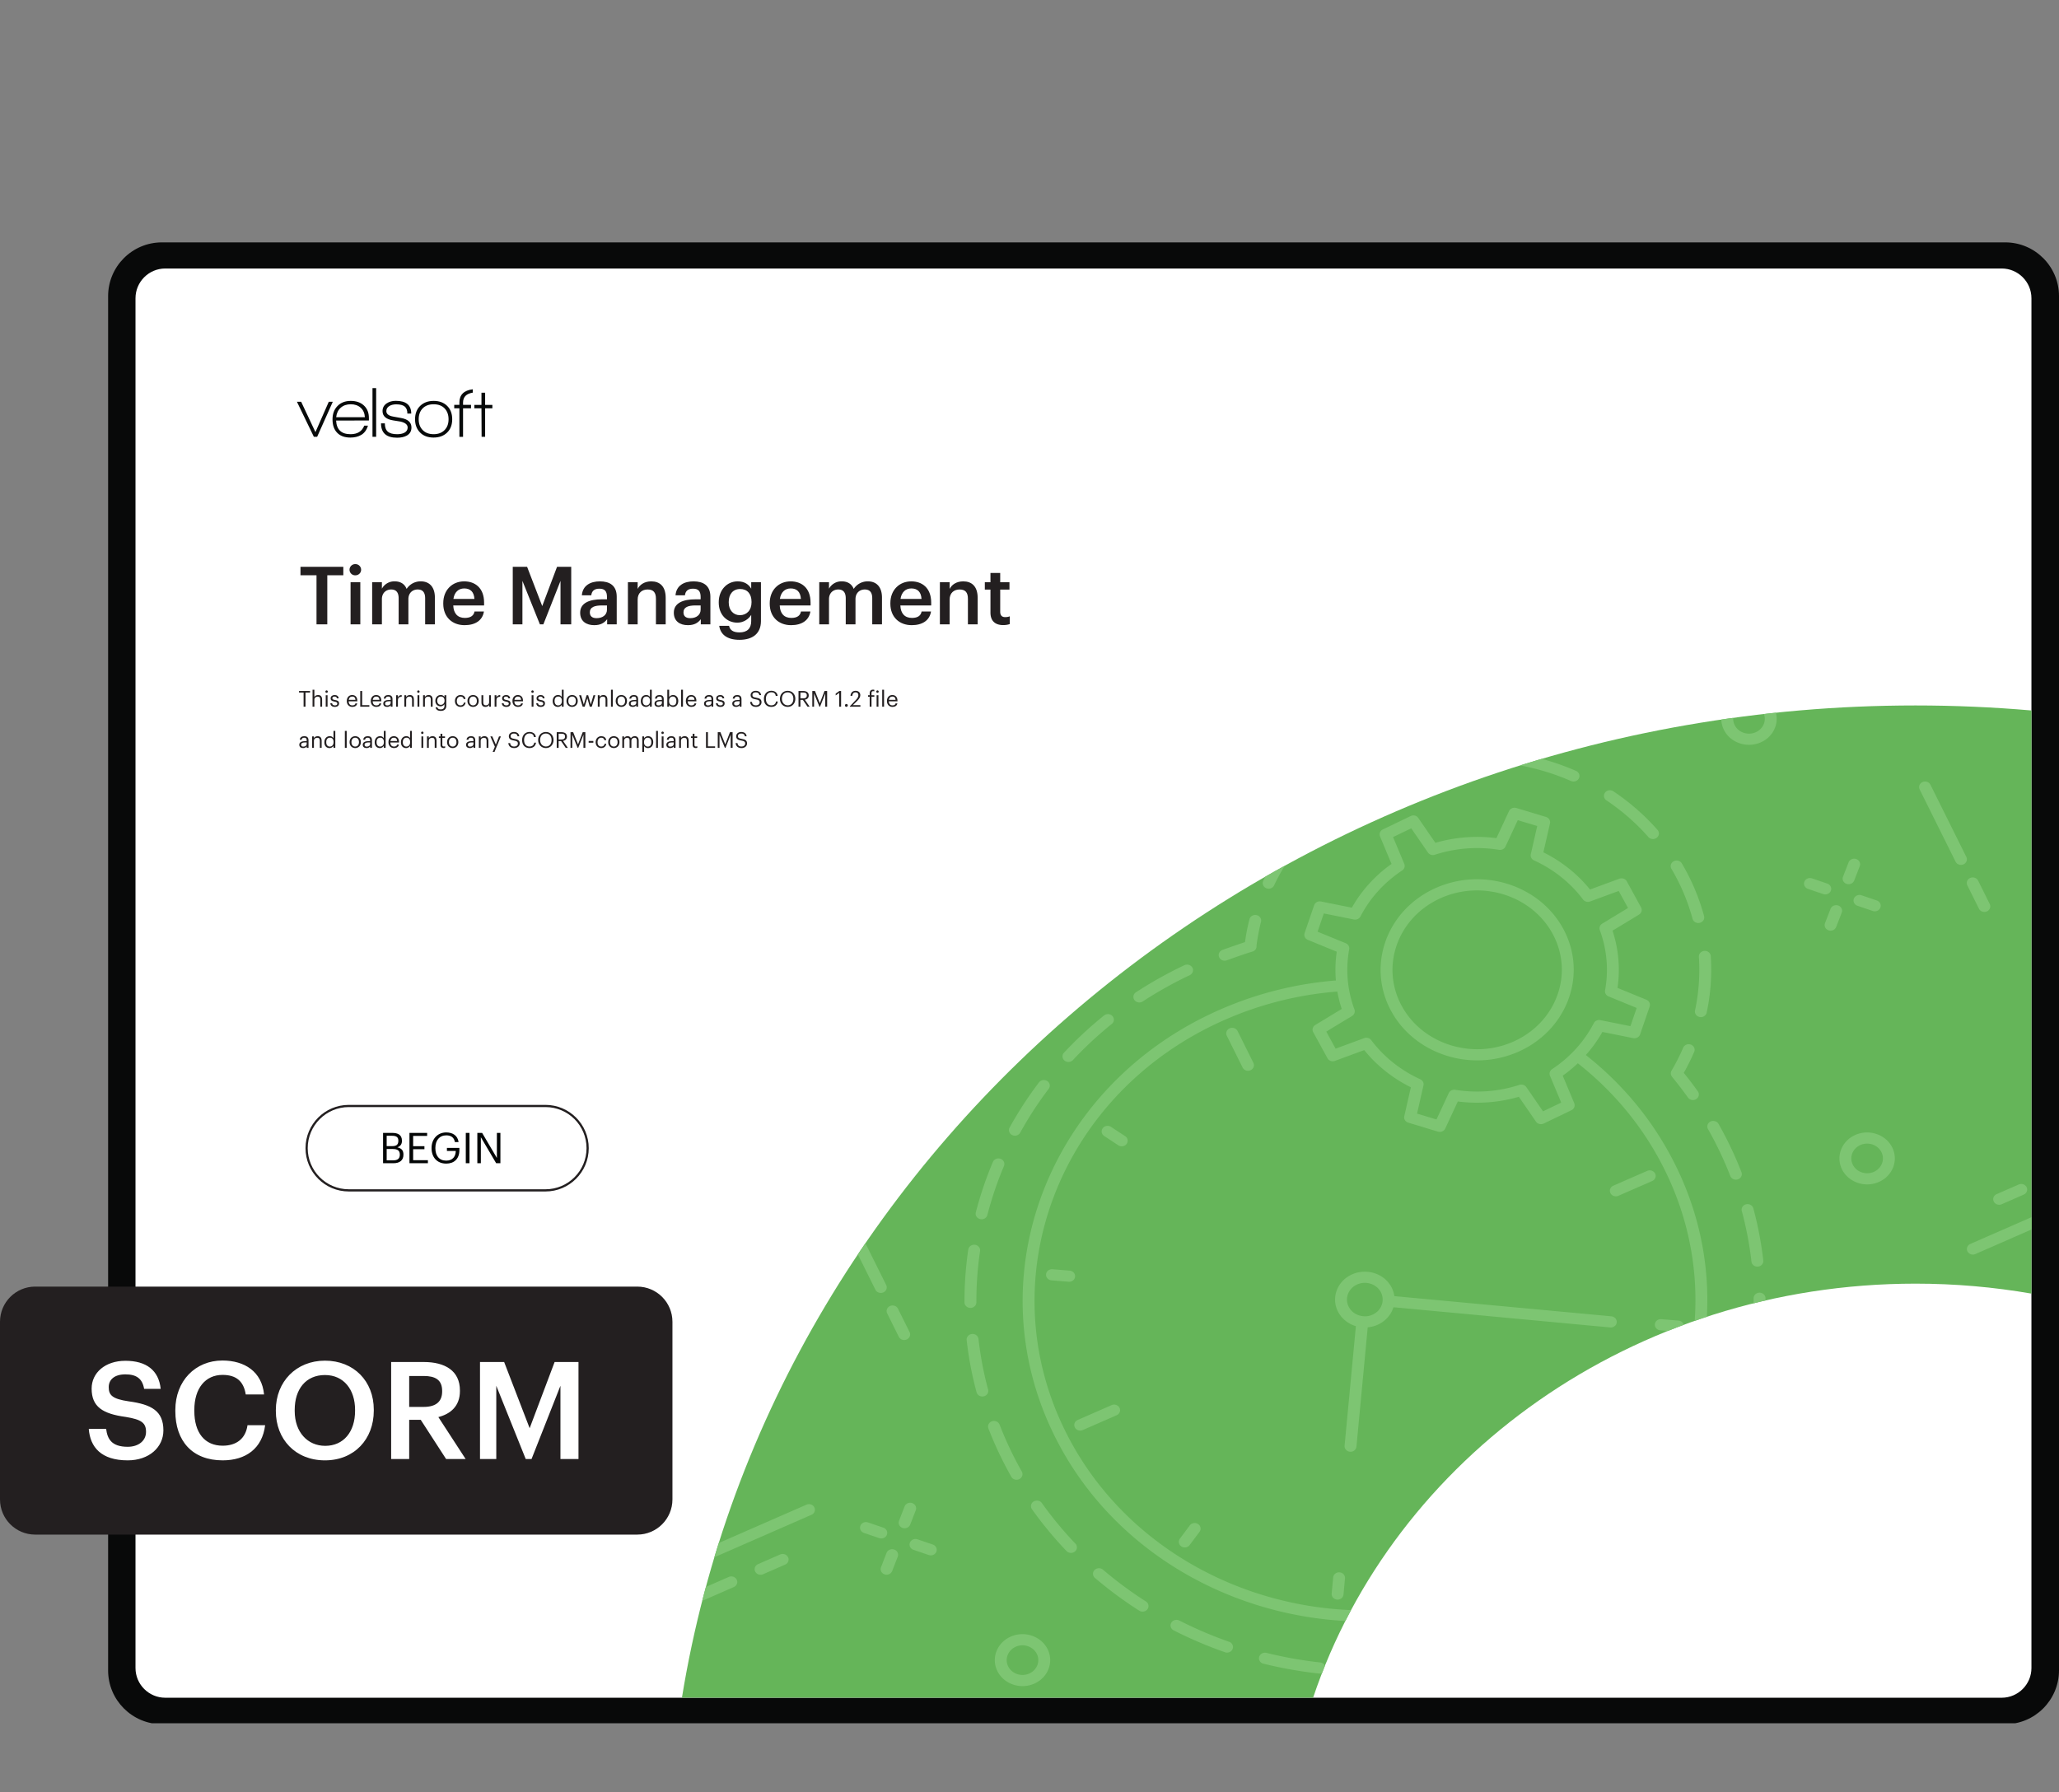 <svg xmlns="http://www.w3.org/2000/svg" xmlns:xlink="http://www.w3.org/1999/xlink" width="1251.275" height="1089.232" viewBox="0 0 938.456 816.924"><rect x="0" y="0" width="938.456" height="816.924" fill="#808080" stroke="none"/><g data-name="Figure"><g data-name="PlacedPDF"><clipPath id="a"><path transform="matrix(1 0 0 -1 0 816.924)" d="M49.276 31.411h889.18v675.032H49.276z"/></clipPath><g clip-path="url(#a)"><path d="M911.885 778.867H77.768c-11.98 0-21.694-9.712-21.694-21.693V137.02c0-11.982 9.713-21.695 21.694-21.695h834.117c11.981 0 21.694 9.713 21.694 21.695v620.154c0 11.98-9.713 21.693-21.694 21.693" fill="#fff"/></g><path d="M144.555 199.094h-1.505l-7.719-15.962h1.93l6.51 13.836 6.083-13.836h1.831z" fill="#070a0a"/><clipPath id="b"><path transform="matrix(1 0 0 -1 0 816.924)" d="M49.276 31.411h889.18v675.032H49.276z"/></clipPath><g clip-path="url(#b)"><path d="M159.863 184.276c-1.854 0-3.375.523-4.563 1.57-1.19 1.047-1.88 2.486-2.077 4.318h13.083c-.11-1.832-.747-3.27-1.913-4.318-1.167-1.047-2.677-1.57-4.53-1.57m-6.672 7.425c.217 4.143 2.408 6.214 6.574 6.214 3.16 0 5.244-1.296 6.247-3.89h1.7c-.632 2.048-1.711 3.487-3.237 4.316-1.33.741-2.923 1.112-4.776 1.112-2.682 0-4.732-.774-6.15-2.322-1.33-1.44-1.994-3.435-1.994-5.986 0-2.507.757-4.536 2.273-6.084s3.527-2.322 6.035-2.322 4.514.703 6.018 2.11c1.505 1.406 2.258 3.298 2.258 5.674v1.145zM169.773 176.917h1.668v22.177h-1.668zM180.96 199.52c-4.864 0-7.295-2.18-7.295-6.543h1.734c0 1.723.446 2.977 1.341 3.762.893.785 2.311 1.177 4.252 1.177 1.308 0 2.388-.207 3.238-.62 1.047-.546 1.57-1.353 1.57-2.422 0-1.308-1.09-2.213-3.27-2.714-.154-.044-1.244-.219-3.272-.524-3.27-.5-4.906-1.919-4.906-4.252 0-1.526.654-2.715 1.962-3.566 1.112-.74 2.475-1.112 4.09-1.112 4.687 0 7.032 1.941 7.032 5.822h-1.767c0-1.482-.404-2.556-1.21-3.22-.807-.666-2.105-.999-3.892-.999-1.2 0-2.214.24-3.042.72-.96.567-1.44 1.352-1.44 2.355 0 1.308 1.07 2.148 3.206 2.518.567.11 1.722.317 3.467.622 3.184.545 4.776 1.995 4.776 4.35 0 1.657-.72 2.89-2.159 3.696-1.157.633-2.628.95-4.416.95M202.645 186.158c-1.2-1.254-2.867-1.881-5.004-1.881-2.094 0-3.751.616-4.972 1.848-1.222 1.232-1.831 2.895-1.831 4.989 0 2.07.615 3.723 1.847 4.955 1.232 1.232 2.884 1.847 4.956 1.847 2.07 0 3.723-.615 4.956-1.847 1.23-1.232 1.847-2.884 1.847-4.955 0-2.05-.6-3.702-1.8-4.956m-5.036 13.296c-2.595 0-4.65-.774-6.166-2.322s-2.273-3.554-2.273-6.018c0-2.552.779-4.585 2.339-6.101 1.559-1.515 3.614-2.273 6.165-2.273 2.552 0 4.596.758 6.133 2.273 1.538 1.516 2.307 3.549 2.307 6.1 0 2.55-.78 4.579-2.34 6.084-1.558 1.505-3.613 2.257-6.165 2.257M221.112 186.105v12.989h-1.602l-.066-12.99h-3.238v-1.536h3.238v-5.558h1.668v5.558h3.304v1.537zM211.051 183.492c0-2.543 1.472-4.048 4.416-4.518v-1.534c-4.055.51-6.084 2.526-6.084 6.052v1.047h-2.355v1.57h2.355v13.018h1.668v-13.018h3.631v-1.57h-3.63z" fill="#070a0a"/><path d="M179.295 528.906c2.01 0 2.938-.89 2.938-2.57v-.078c0-1.702-.947-2.514-3.17-2.514h-2.823v5.162zm-.542-6.477c2.03 0 2.804-.734 2.804-2.436v-.077c0-1.566-.909-2.204-2.842-2.204h-2.475v4.717zm-4.156-6.032h4.156c2.572 0 4.447.851 4.447 3.577v.078c0 1.256-.503 2.377-2.088 2.918 2.011.484 2.765 1.508 2.765 3.306v.078c0 2.61-1.779 3.866-4.543 3.866h-4.737zM186.623 516.397h8.062v1.373h-6.38v4.697h5.143v1.373h-5.143v5.007h6.728v1.373h-8.41zM196.697 523.396v-.155c0-4.04 2.726-7.057 6.69-7.057 2.744 0 5.2 1.276 5.625 4.39h-1.682c-.387-2.204-1.895-3.056-3.905-3.056-3.17 0-4.988 2.32-4.988 5.704v.154c0 3.422 1.701 5.665 4.95 5.665 2.996 0 4.291-1.953 4.35-4.408h-4.04v-1.392h5.682v1.025c0 4.002-2.455 6.128-5.993 6.128-4.253 0-6.689-2.958-6.689-6.998M212.301 516.398h1.682v13.823h-1.682zM217.56 516.397h2.185l6.728 11.426v-11.426h1.604v13.823h-1.933l-6.98-11.85v11.85h-1.604z" fill="#030505"/><path stroke-miterlimit="10" fill="none" stroke="#231f20" d="M158.987 542.6c-10.624 0-19.236-8.611-19.236-19.235 0-10.624 8.612-19.236 19.236-19.236h89.611c10.624 0 19.236 8.612 19.236 19.236s-8.612 19.236-19.236 19.236h-89.61z"/><path d="M75.313 773.863c-7.428 0-13.555-6.05-13.555-13.555V135.944c0-7.429 6.05-13.555 13.555-13.555h837.03c7.428 0 13.554 6.05 13.554 13.555v624.364h.001c0 7.43-6.05 13.555-13.555 13.555zm863.144-12.368V134.987c0-13.555-11.028-24.506-24.506-24.506H73.781c-13.554 0-24.505 11.027-24.505 24.506V761.42c0 13.554 11.027 24.505 24.505 24.505h840.17c13.478 0 24.429-10.95 24.506-24.429" fill="#080909"/></g></g><g data-name="Figure"><clipPath id="c"><path transform="matrix(1 0 0 -1 0 816.924)" d="M873.056 495.362c-284.691 0-520.524-196.183-562.245-452.283H598.49c36.764 109.403 145.786 188.733 274.566 188.733 18.053 0 35.716-1.561 52.847-4.543v265.808a611.967 611.967 0 0 1-52.847 2.285z"/></clipPath><g clip-path="url(#c)"><path d="M930.657 198.107H307.826v576.874h622.831z" fill="#65b559"/><path d="M661.663 496.957a2.863 2.863 0 0 1 1.606-.202c9.794 1.58 19.905.803 29.244-2.247 1.18-.385 2.488.036 3.168 1.02l7.607 11.04 8.286-3.985-5.124-12.234c-.453-1.093-.055-2.337.966-3.01 8.097-5.338 14.67-12.588 19.012-20.966.544-1.052 1.785-1.62 3.005-1.374l13.686 2.748 2.854-8.308-12.824-5.26c-1.144-.468-1.797-1.609-1.587-2.761a51.935 51.935 0 0 0-2.395-27.43c-.41-1.108.038-2.336 1.09-2.973l11.764-7.133-4.245-7.772-13.045 4.802c-1.163.428-2.49.055-3.208-.905-5.69-7.593-13.422-13.758-22.352-17.83-1.123-.51-1.728-1.674-1.467-2.818l2.933-12.84-8.859-2.675-5.607 12.03c-.502 1.074-1.72 1.687-2.945 1.488-9.79-1.58-19.901-.803-29.243 2.248-1.18.385-2.489-.037-3.169-1.021l-7.595-11.024-8.285 3.986 5.112 12.218c.453 1.093.054 2.336-.966 3.01-8.094 5.336-14.664 12.584-19.009 20.964-.548 1.052-1.788 1.62-3.005 1.375l-13.69-2.748-2.85 8.307 12.824 5.26c1.144.469 1.797 1.609 1.587 2.761a51.926 51.926 0 0 0 2.395 27.43c.41 1.108-.039 2.335-1.09 2.972l-11.749 7.126 4.25 7.77 13.025-4.792c1.162-.428 2.489-.055 3.208.904 5.69 7.592 13.418 13.759 22.349 17.833 1.123.51 1.728 1.674 1.467 2.818l-2.93 12.839 8.855 2.675 5.607-12.03a2.632 2.632 0 0 1 1.34-1.286m41.827 15.228c-1.223.535-2.685.146-3.424-.923l-7.802-11.323c-8.955 2.609-18.484 3.34-27.808 2.135l-5.752 12.343c-.56 1.2-1.99 1.802-3.315 1.401l-13.521-4.085c-1.325-.4-2.11-1.676-1.822-2.951l3.006-13.173c-8.317-4.123-15.602-9.933-21.254-16.953l-13.359 4.915c-1.297.477-2.768-.044-3.4-1.207l-6.49-11.864c-.637-1.162-.23-2.586.94-3.296l12.051-7.309a56.765 56.765 0 0 1-2.274-26.082l-13.157-5.398c-1.277-.523-1.922-1.866-1.496-3.11l4.352-12.682c.426-1.243 1.786-1.98 3.147-1.707l14.046 2.819c4.396-7.805 10.59-14.637 18.074-19.936l-5.24-12.533c-.511-1.215.045-2.594 1.284-3.19l12.648-6.085c1.379-.675 2.76-.214 3.515.88l7.791 11.308c8.958-2.61 18.487-3.343 27.808-2.136l5.752-12.343c.567-1.2 1.994-1.802 3.314-1.402l13.525 4.084c1.325.4 2.111 1.677 1.822 2.953l-3.01 13.174c8.32 4.119 15.605 9.928 21.258 16.95l13.378-4.923c1.297-.477 2.768.044 3.4 1.208l6.487 11.865c.636 1.161.23 2.586-.94 3.295l-12.067 7.317a56.776 56.776 0 0 1 2.274 26.082l13.158 5.398c1.276.523 1.92 1.867 1.495 3.11l-4.355 12.684c-.423 1.24-1.789 1.98-3.148 1.706l-14.041-2.82c-4.394 7.803-10.59 14.637-18.076 19.936l5.254 12.549c.507 1.217-.05 2.597-1.288 3.193l-12.649 6.084c-.03.015-.063.03-.091.042" fill="#7dc572"/><path d="M656.967 409.248c-.441.193-.879.394-1.315.604-18.936 9.109-26.438 30.968-16.73 48.731 9.489 17.349 31.95 24.468 50.634 16.296a39.86 39.86 0 0 0 1.319-.606c18.935-9.109 26.437-30.968 16.73-48.731-9.489-17.348-31.953-24.467-50.638-16.294m34.88 70.24c-21.31 9.321-46.928 1.204-57.747-18.585-11.076-20.258-2.519-45.188 19.076-55.576.5-.24 1-.47 1.503-.69 21.31-9.322 46.929-1.204 57.748 18.585 11.076 20.257 2.518 45.188-19.076 55.576-.5.24-1.001.47-1.504.69" fill="#7dc572"/><path d="M688.069 725.435c-77.978 34.107-170.996 2.35-207.356-70.79-36.36-73.14-2.505-160.39 75.473-194.497a163.648 163.648 0 0 1 55.423-13.42c1.495-.094 2.786.966 2.887 2.367.103 1.4-1.03 2.614-2.522 2.708a157.963 157.963 0 0 0-53.496 12.954c-75.268 32.922-107.947 117.14-72.85 187.739 35.096 70.598 124.881 101.25 200.149 68.33 75.28-32.928 107.972-117.152 72.876-187.75-9.641-19.394-23.411-36.053-40.925-49.516-1.158-.89-1.328-2.493-.38-3.579.96-1.093 2.66-1.245 3.816-.355 18.149 13.95 32.415 31.21 42.403 51.3 36.36 73.14 2.492 160.396-75.498 194.509" fill="#7dc572"/><path d="M569.962 487.842c-1.357.594-2.97.043-3.603-1.23l-7.206-14.494c-.633-1.273-.045-2.786 1.312-3.38 1.356-.593 2.97-.042 3.602 1.23l7.206 14.495c.633 1.273.045 2.786-1.311 3.38M683.796 716.825c-1.356.593-2.97.042-3.602-1.23l-7.206-14.495c-.633-1.272-.045-2.786 1.311-3.379 1.357-.593 2.97-.043 3.603 1.23l7.206 14.495c.632 1.272.045 2.785-1.312 3.379M512.413 522.27a2.86 2.86 0 0 1-2.704-.221l-6.438-4.23c-1.226-.806-1.524-2.392-.666-3.542.863-1.155 2.55-1.428 3.776-.623l6.438 4.23c1.226.805 1.524 2.391.666 3.541a2.662 2.662 0 0 1-1.072.845M740.584 672.13a2.86 2.86 0 0 1-2.704-.22l-6.438-4.23c-1.227-.806-1.524-2.392-.666-3.542.863-1.155 2.55-1.428 3.776-.623l6.437 4.23c1.227.805 1.524 2.39.666 3.54a2.662 2.662 0 0 1-1.071.845M488.446 584.024a2.857 2.857 0 0 1-1.379.226l-7.83-.643c-1.49-.123-2.593-1.356-2.464-2.755.128-1.396 1.443-2.435 2.938-2.311l7.83.643c1.49.123 2.594 1.356 2.463 2.756-.087.937-.707 1.711-1.558 2.084M765.932 606.794a2.857 2.857 0 0 1-1.379.227l-7.832-.642c-1.49-.122-2.595-1.355-2.464-2.754.128-1.397 1.438-2.435 2.936-2.312l7.833.642c1.49.122 2.594 1.355 2.464 2.754-.087.939-.707 1.713-1.558 2.085M541.143 705.116a2.86 2.86 0 0 1-2.703-.22c-1.226-.806-1.524-2.392-.667-3.543l4.508-6.039c.86-1.152 2.553-1.43 3.775-.624 1.226.805 1.524 2.392.667 3.542l-4.508 6.039a2.666 2.666 0 0 1-1.072.845M610.793 728.9a2.857 2.857 0 0 1-1.38.227c-1.49-.122-2.593-1.355-2.463-2.755l.684-7.344c.128-1.397 1.438-2.435 2.936-2.312 1.49.122 2.594 1.355 2.464 2.755l-.684 7.344c-.086.939-.706 1.713-1.557 2.085M508.944 645.095l-15.452 6.759c-1.357.593-2.97.042-3.603-1.23-.633-1.273-.046-2.787 1.311-3.38l15.453-6.759c1.357-.593 2.97-.043 3.603 1.23s.045 2.786-1.312 3.38M753.064 538.318l-15.453 6.759c-1.356.593-2.97.043-3.603-1.23-.632-1.273-.045-2.786 1.311-3.38l15.453-6.758c1.357-.594 2.97-.043 3.603 1.23.633 1.272.045 2.786-1.311 3.379M735.322 604.852c-.426.186-.91.271-1.412.224l-98.967-9.22c-1.49-.138-2.578-1.384-2.43-2.781.15-1.397 1.469-2.418 2.967-2.28l98.968 9.22c1.49.138 2.577 1.384 2.43 2.78-.1.929-.715 1.689-1.556 2.057M616.685 661.494a2.857 2.857 0 0 1-1.383.227c-1.491-.124-2.592-1.359-2.461-2.757l5.16-54.62c.137-1.4 1.45-2.435 2.941-2.31 1.491.124 2.592 1.36 2.462 2.758l-5.16 54.62c-.09.938-.711 1.712-1.559 2.082" fill="#7dc572"/><path d="m618.64 585.454-.093.042c-1.962.886-3.44 2.435-4.16 4.36a7.118 7.118 0 0 0 .343 5.817c1.222 2.38 3.7 4.01 6.462 4.256 1.533.176 2.9.002 4.412-.685 1.953-.883 3.42-2.428 4.136-4.35.717-1.927.59-4-.356-5.84-.941-1.83-2.585-3.21-4.637-3.881a8.55 8.55 0 0 0-6.107.281m9.16 18.442a13.962 13.962 0 0 1-7.195 1.088c-4.567-.403-8.718-3.128-10.76-7.102-1.569-3.055-1.775-6.503-.576-9.708 1.199-3.206 3.66-5.785 6.923-7.26 3.157-1.43 6.93-1.665 10.348-.543 3.416 1.122 6.16 3.422 7.73 6.475 1.571 3.062 1.781 6.515.59 9.722-1.194 3.208-3.644 5.785-6.9 7.257l-.16.07M402.598 589.112c-1.357.593-2.97.042-3.603-1.23l-16.36-32.908c-.632-1.273-.045-2.786 1.312-3.38 1.356-.593 2.97-.042 3.603 1.23l16.36 32.908c.632 1.273.044 2.786-1.312 3.38M413.26 610.56c-1.356.593-2.97.043-3.602-1.23l-5.293-10.647c-.633-1.273-.045-2.786 1.311-3.38 1.357-.593 2.97-.042 3.603 1.23l5.293 10.648c.633 1.272.045 2.785-1.312 3.379M894.91 393.991c-1.356.593-2.969.043-3.602-1.23l-16.36-32.908c-.632-1.272-.045-2.786 1.312-3.379 1.356-.593 2.97-.043 3.603 1.23l16.36 32.908c.632 1.273.044 2.786-1.312 3.38M905.574 415.44c-1.357.593-2.97.042-3.603-1.23l-5.293-10.647c-.633-1.273-.045-2.786 1.311-3.38 1.357-.593 2.97-.042 3.603 1.23l5.293 10.647c.633 1.273.045 2.786-1.311 3.38M402.816 701.027c-.63.276-1.369.325-2.072.085l-6.97-2.379c-1.408-.48-2.133-1.94-1.621-3.26.512-1.32 2.067-2 3.474-1.52l6.97 2.38c1.408.48 2.133 1.939 1.62 3.259a2.602 2.602 0 0 1-1.4 1.435M425.382 708.732c-.63.276-1.37.325-2.073.085l-6.967-2.38c-1.408-.48-2.133-1.94-1.62-3.26.514-1.322 2.07-1.998 3.474-1.519l6.968 2.38c1.407.48 2.132 1.94 1.62 3.26a2.61 2.61 0 0 1-1.402 1.434M405.239 717.543c-.63.276-1.37.325-2.073.084-1.407-.48-2.133-1.94-1.62-3.259l2.537-6.538c.513-1.32 2.068-2 3.475-1.519 1.408.48 2.133 1.94 1.62 3.26l-2.537 6.537a2.605 2.605 0 0 1-1.402 1.435M413.454 696.374a2.862 2.862 0 0 1-2.073.085c-1.407-.48-2.132-1.94-1.62-3.26l2.535-6.536c.51-1.316 2.062-2.001 3.474-1.52 1.407.48 2.132 1.94 1.62 3.26l-2.534 6.536a2.602 2.602 0 0 1-1.402 1.435M833.068 407.454c-.63.276-1.37.325-2.073.085l-6.968-2.38c-1.407-.48-2.132-1.94-1.62-3.26.512-1.321 2.069-1.997 3.475-1.519l6.967 2.38c1.408.48 2.133 1.94 1.62 3.26a2.61 2.61 0 0 1-1.401 1.434M855.637 415.159c-.63.275-1.37.324-2.073.084l-6.97-2.378c-1.408-.48-2.133-1.94-1.62-3.26.511-1.32 2.067-2 3.473-1.52l6.971 2.38c1.407.48 2.133 1.938 1.62 3.258a2.602 2.602 0 0 1-1.401 1.435M835.494 423.969a2.87 2.87 0 0 1-2.073.085c-1.407-.48-2.133-1.94-1.62-3.26l2.534-6.536c.512-1.32 2.067-2 3.475-1.52 1.407.48 2.132 1.94 1.62 3.26l-2.535 6.536a2.602 2.602 0 0 1-1.401 1.435M843.706 402.801c-.63.276-1.37.325-2.073.085-1.408-.48-2.133-1.94-1.62-3.26l2.537-6.537c.513-1.32 2.068-2 3.475-1.52 1.408.481 2.133 1.94 1.62 3.26l-2.537 6.538a2.605 2.605 0 0 1-1.402 1.434M847.963 521.915c-3.6 1.574-5.162 5.6-3.484 8.976 1.678 3.375 5.97 4.84 9.57 3.267 3.6-1.575 5.162-5.601 3.484-8.976-1.678-3.376-5.971-4.842-9.57-3.267m8.377 16.852c-6.309 2.76-13.834.19-16.775-5.726-2.942-5.917-.203-12.976 6.106-15.736 6.31-2.76 13.834-.19 16.776 5.727 2.941 5.917.202 12.976-6.107 15.735M462.997 750.604c-3.6 1.575-5.162 5.601-3.484 8.976 1.678 3.376 5.97 4.841 9.57 3.267 3.596-1.573 5.158-5.6 3.48-8.974-1.677-3.376-5.97-4.842-9.566-3.269m8.377 16.852c-6.309 2.76-13.834.191-16.775-5.726-2.942-5.917-.203-12.975 6.106-15.735 6.306-2.759 13.83-.189 16.773 5.728 2.94 5.917.202 12.975-6.104 15.733M369.86 690.473l-44.55 19.486c-1.357.593-2.97.043-3.603-1.23s-.045-2.786 1.311-3.38l44.55-19.486c1.357-.593 2.971-.042 3.604 1.23.633 1.273.045 2.786-1.312 3.38M357.856 713.18l-10.049 4.395c-1.356.593-2.97.043-3.603-1.23s-.045-2.786 1.312-3.38l10.049-4.395c1.357-.594 2.97-.043 3.603 1.23s.045 2.786-1.312 3.38M922.384 544.526l-10.049 4.396c-1.356.593-2.97.043-3.603-1.23-.632-1.273-.045-2.786 1.312-3.38l10.049-4.395c1.357-.594 2.97-.043 3.603 1.23s.045 2.786-1.312 3.38M571.219 433.615c-.109.047-.224.09-.344.123-1.893.54-6.387 2.07-11.725 3.994-1.397.503-2.968-.15-3.504-1.462-.538-1.31.15-2.777 1.557-3.285 4.222-1.521 7.851-2.776 10.243-3.544a94.672 94.672 0 0 1 2.026-10.427c.344-1.36 1.805-2.213 3.265-1.887 1.454.326 2.354 1.697 2.01 3.063a90 90 0 0 0-2.042 10.803 2.488 2.488 0 0 1-1.486 2.621M606.65 370.398c-1.075.47-2.395.237-3.205-.648-.974-1.066-.845-2.671.293-3.587 6.957-5.601 14.704-10.357 23.03-14.137 1.401-.63 2.97-.084 3.622 1.18.651 1.265.087 2.786-1.26 3.398-7.903 3.589-15.26 8.103-21.86 13.418-.192.156-.402.281-.62.376m66.983-23.55a2.84 2.84 0 0 1-1.128.238 106.682 106.682 0 0 0-25.88 3.35c-1.444.37-2.935-.427-3.33-1.78-.398-1.355.467-2.757 1.897-3.125A112.455 112.455 0 0 1 672.47 342c1.498-.01 2.719 1.122 2.728 2.527.008 1.026-.634 1.914-1.565 2.321m-94.248 58a2.87 2.87 0 0 1-2.245.021c-1.37-.568-1.988-2.07-1.38-3.355a99.325 99.325 0 0 1 14.292-22.069c.935-1.098 2.64-1.271 3.808-.394 1.169.878 1.36 2.477.421 3.574a94.313 94.313 0 0 0-13.563 20.948 2.625 2.625 0 0 1-1.333 1.275m138.942-48.852c-.7.307-1.534.331-2.29 0a106.705 106.705 0 0 0-24.91-7.408c-1.472-.25-2.453-1.571-2.186-2.954.26-1.38 1.67-2.3 3.148-2.052a112.39 112.39 0 0 1 26.237 7.804c1.357.592 1.946 2.105 1.313 3.379-.28.564-.752.986-1.312 1.231m36.202 26.218c-1.091.478-2.432.226-3.233-.687-5.56-6.313-11.989-11.934-19.112-16.703-1.216-.817-1.499-2.405-.63-3.547.876-1.147 2.561-1.407 3.784-.592 7.504 5.026 14.278 10.95 20.137 17.604.955 1.082.793 2.684-.363 3.58a2.772 2.772 0 0 1-.583.345m20.681 38.273a2.855 2.855 0 0 1-.484.162c-1.45.344-2.925-.479-3.291-1.842a91.919 91.919 0 0 0-6.422-16.875 94.396 94.396 0 0 0-3.21-5.914c-.723-1.23-.25-2.776 1.06-3.456 1.283-.661 2.96-.236 3.684.994a100.137 100.137 0 0 1 3.38 6.226 96.563 96.563 0 0 1 6.76 17.777c.326 1.203-.321 2.423-1.477 2.928m1.15 42.897a2.867 2.867 0 0 1-1.675.189c-1.465-.277-2.42-1.616-2.126-2.993a89.088 89.088 0 0 0 1.767-24.455c-.091-1.405 1.055-2.61 2.539-2.696 1.495-.088 2.78.978 2.874 2.38a93.886 93.886 0 0 1-1.863 25.767c-.177.827-.76 1.478-1.516 1.808M772.738 501.189c-1.193.522-2.645.163-3.398-.896a163.63 163.63 0 0 0-6.91-9.035l-.444-.61a2.407 2.407 0 0 1-.117-2.642 93.38 93.38 0 0 0 5.286-10.435c.557-1.301 2.138-1.935 3.526-1.409 1.39.525 2.06 2.007 1.5 3.31a97.355 97.355 0 0 1-4.744 9.565 165.556 165.556 0 0 1 6.414 8.435c.83 1.169.493 2.748-.752 3.526a2.75 2.75 0 0 1-.36.19M520.435 456.703c-1.17.512-2.603.177-3.369-.853-.854-1.154-.55-2.738.678-3.54a186.28 186.28 0 0 1 22.085-12.35c1.298-.63 2.97-.129 3.644 1.125.673 1.254.137 2.783-1.2 3.416a180.715 180.715 0 0 0-21.433 11.983c-.129.085-.264.157-.405.22m-32.307 27.12c-.944.414-2.097.294-2.932-.39-1.126-.926-1.24-2.533-.254-3.59a176.88 176.88 0 0 1 18.27-16.98c1.138-.917 2.848-.791 3.82.273.978 1.064.85 2.67-.288 3.586a171.624 171.624 0 0 0-17.722 16.471 2.698 2.698 0 0 1-.894.63m-24.405 33.606a2.867 2.867 0 0 1-2.395-.045c-1.33-.646-1.85-2.18-1.162-3.427a170.605 170.605 0 0 1 13.389-20.587c.873-1.151 2.559-1.41 3.78-.599 1.22.815 1.506 2.402.638 3.547a165.917 165.917 0 0 0-12.992 19.976c-.287.52-.737.907-1.258 1.135m-15.187 38.103a2.853 2.853 0 0 1-1.783.166c-1.457-.33-2.35-1.705-1.997-3.07a165.598 165.598 0 0 1 7.79-22.987c.55-1.307 2.127-1.943 3.518-1.426 1.394.517 2.074 1.995 1.52 3.301a160.952 160.952 0 0 0-7.558 22.31c-.203.783-.77 1.391-1.49 1.706m-5.082 40.405a2.847 2.847 0 0 1-1.137.238c-1.496.005-2.715-1.13-2.72-2.534-.03-8.02.552-16.12 1.726-24.077.204-1.391 1.572-2.362 3.057-2.17 1.483.193 2.519 1.477 2.314 2.867a156.795 156.795 0 0 0-1.676 23.362c.003 1.024-.637 1.908-1.564 2.314m5.424 40.37a2.805 2.805 0 0 1-.484.162c-1.453.345-2.927-.48-3.293-1.843a160.67 160.67 0 0 1-4.51-23.77c-.156-1.397.924-2.647 2.412-2.795 1.49-.147 2.823.866 2.98 2.263.869 7.742 2.341 15.5 4.374 23.059.325 1.201-.324 2.42-1.479 2.925m15.59 37.95c-1.298.568-2.858.087-3.537-1.115a170.531 170.531 0 0 1-4.241-7.99 166.988 166.988 0 0 1-6.198-14.05c-.513-1.321.25-2.79 1.625-3.258 1.406-.478 2.96.204 3.472 1.524a162.159 162.159 0 0 0 6.015 13.634c1.31 2.633 2.684 5.22 4.117 7.758.703 1.24.198 2.78-1.126 3.438-.04.02-.082.04-.126.059m327.865-136.778c-.07.03-.145.06-.218.086-1.409.48-2.965-.198-3.477-1.518a163.228 163.228 0 0 0-5.959-13.482 168.336 168.336 0 0 0-4.198-7.906c-.703-1.24-.198-2.78 1.125-3.438 1.21-.599 2.965-.188 3.665 1.056a174.329 174.329 0 0 1 4.322 8.139 167.887 167.887 0 0 1 6.138 13.889c.484 1.25-.137 2.623-1.398 3.174M489.277 707.614c-1.056.462-2.347.246-3.166-.608a172.662 172.662 0 0 1-15.759-19.064c-.83-1.168-.497-2.746.748-3.526 1.259-.782 2.93-.466 3.76.703a167.456 167.456 0 0 0 15.29 18.493c1 1.045.906 2.653-.21 3.59-.203.171-.43.31-.663.412m312.847-130.493a2.825 2.825 0 0 1-.86.223c-1.487.148-2.824-.864-2.98-2.26a156.735 156.735 0 0 0-4.397-23.056c-.37-1.362.491-2.734 1.962-3.089 1.45-.344 2.926.48 3.292 1.842a160.623 160.623 0 0 1 4.531 23.766c.127 1.11-.528 2.128-1.548 2.574M521.908 734.376a2.865 2.865 0 0 1-2.674-.201 182.218 182.218 0 0 1-20.182-14.928c-1.105-.946-1.188-2.554-.178-3.594.999-1.032 2.718-1.114 3.83-.17a176.327 176.327 0 0 0 19.58 14.487c1.238.79 1.557 2.372.717 3.533a2.661 2.661 0 0 1-1.093.873m279.524-116.573a2.87 2.87 0 0 1-1.515.213c-1.482-.192-2.517-1.476-2.313-2.868a156.39 156.39 0 0 0 1.656-23.363c-.007-1.406 1.21-2.549 2.696-2.553 1.5-.007 2.717 1.127 2.723 2.532.04 8.024-.533 16.126-1.705 24.08-.13.888-.736 1.606-1.542 1.959m-241.01 135.25a2.857 2.857 0 0 1-2.093.078 190.117 190.117 0 0 1-23.4-9.99c-1.32-.669-1.806-2.213-1.092-3.447.716-1.24 2.369-1.692 3.676-1.023a185.015 185.015 0 0 0 22.71 9.696c1.404.49 2.116 1.955 1.594 3.27a2.608 2.608 0 0 1-1.396 1.417m230.003-95.913a2.863 2.863 0 0 1-2.144.06c-1.39-.517-2.074-1.994-1.523-3.3a160.924 160.924 0 0 0 7.539-22.317c.35-1.366 1.815-2.201 3.27-1.875 1.454.33 2.351 1.704 1.998 3.07a165.138 165.138 0 0 1-7.764 22.993 2.612 2.612 0 0 1-1.376 1.37m-187.85 105.473a2.869 2.869 0 0 1-1.46.22 194.908 194.908 0 0 1-25.268-4.492c-1.448-.358-2.314-1.748-1.933-3.106.38-1.36 1.865-2.17 3.313-1.813a189.208 189.208 0 0 0 24.524 4.359c1.488.164 2.549 1.429 2.373 2.823-.113.909-.723 1.648-1.548 2.01m167.187-69.721a2.859 2.859 0 0 1-2.716-.231c-1.222-.812-1.512-2.399-.645-3.545a165.708 165.708 0 0 0 12.97-19.987c.694-1.255 2.324-1.735 3.655-1.094 1.33.645 1.851 2.18 1.166 3.426a171.336 171.336 0 0 1-13.368 20.598 2.675 2.675 0 0 1-1.062.833m-123.807 69.55c-.25.11-.52.184-.807.218a194.159 194.159 0 0 1-25.697 1.321c-1.495-.023-2.69-1.18-2.667-2.584.024-1.402 1.25-2.524 2.756-2.502 8.312.126 16.698-.305 24.93-1.282 1.485-.176 2.841.811 3.028 2.205.153 1.123-.503 2.17-1.543 2.624m94.62-39.469c-1.076.47-2.391.237-3.2-.646-.978-1.065-.849-2.67.285-3.587a171.48 171.48 0 0 0 17.705-16.49c.98-1.051 2.695-1.166 3.825-.241 1.129.923 1.245 2.529.26 3.587a176.867 176.867 0 0 1-18.253 16.999 2.722 2.722 0 0 1-.622.378m-52.582 29.501a2.682 2.682 0 0 1-.172.07 191.598 191.598 0 0 1-24.58 7.087c-1.458.316-2.915-.536-3.252-1.904-.34-1.368.583-2.737 2.029-3.05a185.993 185.993 0 0 0 23.85-6.879c1.395-.505 2.965.146 3.504 1.456.519 1.255-.1 2.66-1.38 3.22m16.536-6.902c-1.322.578-2.902.072-3.567-1.156-.673-1.254-.14-2.783 1.196-3.417a180.681 180.681 0 0 0 21.42-12.007c1.25-.816 2.916-.52 3.776.63.857 1.151.555 2.738-.673 3.541a186.25 186.25 0 0 1-22.152 12.41M930.457 552.84l-32.414 14.177c-1.357.593-1.945 2.106-1.312 3.38.633 1.272 2.247 1.823 3.603 1.23l30.123-13.176zM800.095 774.378l.931-2.399c.512-1.32-.213-2.78-1.62-3.26-1.408-.48-2.962.2-3.475 1.52l-1.606 4.139zM807.975 321.562h-7.74c1.468.65 2.711 1.764 3.45 3.248 1.678 3.375.115 7.402-3.48 8.975-3.6 1.574-7.893.108-9.57-3.267-1.672-3.362-.127-7.369 3.442-8.956h-7.73c-2.085 3.262-2.466 7.407-.627 11.105 2.942 5.918 10.467 8.487 16.776 5.728 6.306-2.759 9.044-9.817 6.103-15.734-.19-.38-.398-.747-.624-1.1M335.777 720.03c-.632-1.272-2.246-1.823-3.602-1.23l-12.955 5.667v5.612l15.246-6.669c1.356-.593 1.944-2.107 1.311-3.38" fill="#7dc572"/></g></g><symbol id="d"><path d="M.199 0h.134v.61h.199v.105H0V.61h.199V0z"/></symbol><symbol id="e"><path d="M.013 0h.121v.523H.013V0m.059.609c.04 0 .072.03.072.069a.07.07 0 0 1-.072.07A.07.07 0 0 1 0 .678.07.07 0 0 1 .072.609z"/></symbol><symbol id="f"><path d="M0 0h.121v.313c0 .08.055.12.115.12C.295.433.329.4.329.323V0H.45v.313c0 .08.055.12.115.12.06 0 .093-.033.093-.11V0h.121v.331c0 .144-.078.203-.174.203A.206.206 0 0 1 .428.44C.402.505.348.534.28.534A.175.175 0 0 1 .121.443v.08H0V0z"/></symbol><symbol id="g"><path d="M.265 0c.134 0 .223.06.24.17H.388C.379.119.341.09.268.09c-.09 0-.14.056-.144.155h.383V.28C.507.467.39.544.26.544.111.544 0 .436 0 .274V.266C0 .101.111 0 .265 0M.126.326c.012.081.061.13.134.13.075 0 .121-.04.127-.13H.126z"/></symbol><symbol id="h"><path d="M0 0z"/></symbol><symbol id="i"><path d="M0 0h.12v.54L.337 0H.38l.213.54V0h.133v.715H.55L.366.227.178.715H0V0z"/></symbol><symbol id="j"><path d="M.175 0c.08 0 .126.029.16.074V.01h.119v.343c0 .143-.092.191-.209.191C.128.544.031.493.021.371h.117c.006.052.037.082.1.082.071 0 .095-.035.095-.105V.321H.268C.118.321 0 .277 0 .155 0 .046.079 0 .175 0m.029.087C.144.087.12.116.12.16c0 .064.059.085.151.085h.062V.193C.333.126.278.087.204.087z"/></symbol><symbol id="k"><path d="M0 0h.121v.308c0 .083.055.125.123.125.072 0 .104-.036.104-.115V0h.121v.329C.469.473.395.534.29.534.204.534.146.491.121.44v.083H0V0z"/></symbol><symbol id="l"><path d="M.258 0C.42 0 .523.077.524.231v.484H.403v-.08C.373.687.321.726.235.726.1.726 0 .616 0 .469V.462C0 .311.101.213.232.213.309.213.374.26.403.31V.233C.403.139.351.092.257.092c-.079 0-.119.03-.129.082H.006C.02.074.094 0 .258 0m.004.306c-.078 0-.138.06-.138.157v.008c0 .095.052.16.142.16.087 0 .141-.059.141-.158V.466c0-.1-.061-.16-.145-.16z"/></symbol><symbol id="m"><path d="M.228 0C.265 0 .291.006.31.013v.096a.149.149 0 0 0-.059-.01c-.038 0-.06.021-.06.067v.275h.115v.091H.191v.115H.07V.532H0V.441h.07V.155C.07.056.124 0 .228 0z"/></symbol><use xlink:href="#d" transform="matrix(36.704 0 0 -36.704 136.954 284.596)" fill="#231f20"/><use xlink:href="#e" transform="matrix(36.704 0 0 -36.704 159.307 284.596)" fill="#231f20"/><use xlink:href="#f" transform="matrix(36.704 0 0 -36.704 169.621 284.596)" fill="#231f20"/><use xlink:href="#g" transform="matrix(36.704 0 0 -36.704 202.03 284.963)" fill="#231f20"/><use xlink:href="#h" transform="matrix(36.704 0 0 -36.704 221.961 284.596)" fill="#231f20"/><use xlink:href="#i" transform="matrix(36.704 0 0 -36.704 233.706 284.596)" fill="#231f20"/><use xlink:href="#j" transform="matrix(36.704 0 0 -36.704 264.428 284.963)" fill="#231f20"/><use xlink:href="#k" transform="matrix(36.704 0 0 -36.704 286.193 284.596)" fill="#231f20"/><use xlink:href="#j" transform="matrix(36.704 0 0 -36.704 307.115 284.963)" fill="#231f20"/><use xlink:href="#l" transform="matrix(36.704 0 0 -36.704 327.595 291.643)" fill="#231f20"/><use xlink:href="#g" transform="matrix(36.704 0 0 -36.704 350.83 284.963)" fill="#231f20"/><use xlink:href="#f" transform="matrix(36.704 0 0 -36.704 373.402 284.596)" fill="#231f20"/><use xlink:href="#g" transform="matrix(36.704 0 0 -36.704 405.812 284.963)" fill="#231f20"/><use xlink:href="#k" transform="matrix(36.704 0 0 -36.704 428.385 284.596)" fill="#231f20"/><use xlink:href="#m" transform="matrix(36.704 0 0 -36.704 448.866 284.926)" fill="#231f20"/></g><g data-name="P"><symbol id="n"><path d="M.208 0h.087v.644h.208v.071H0V.644h.208V0z"/></symbol><symbol id="o"><path d="M0 0h.083v.317c0 .094.069.143.146.143C.313.46.352.419.352.327V0h.083v.321c0 .152-.076.211-.184.211C.165.532.107.489.083.44v.333H0V0z"/></symbol><symbol id="p"><path d="M.015 0h.083v.523H.015V0m.04.632c.03 0 .055.025.055.055S.085.742.055.742A.055.055 0 0 1 0 .687C0 .657.025.632.055.632z"/></symbol><symbol id="q"><path d="M.205 0c.127 0 .192.064.192.159C.397.27.321.294.213.314.117.331.091.35.091.397c0 .045.039.075.099.075C.256.472.288.447.3.39h.08C.366.503.285.541.191.541.109.541.014.491.014.394.014.303.06.265.196.24.277.225.318.207.318.152.318.096.283.069.204.069.12.069.087.108.081.17H0C.005.063.08 0 .205 0z"/></symbol><symbol id="r"><path d="M0 0z"/></symbol><symbol id="s"><path d="M.253 0c.118 0 .205.055.223.16H.393C.382.099.335.069.254.069.147.069.09.135.086.254H.48v.027c0 .187-.114.26-.235.26C.101.541 0 .431 0 .273V.265C0 .104.105 0 .253 0M.089.321C.103.414.16.472.245.472c.086 0 .142-.043.15-.151H.089z"/></symbol><symbol id="t"><path d="M0 0h.414v.071H.087v.644H0V0z"/></symbol><symbol id="u"><path d="M.174 0c.077 0 .124.026.163.075V.009H.42v.345C.42.5.329.541.229.541.128.541.033.497.022.378h.083c.008.064.048.094.12.094.08 0 .112-.035.112-.118V.316H.262C.128.316 0 .275 0 .154 0 .047.077 0 .174 0m.008.066C.109.066.083.1.083.154c0 .077.077.103.182.103h.072V.192C.337.111.27.066.182.066z"/></symbol><symbol id="v"><path d="M0 0h.083v.287c0 .129.067.162.172.167v.078C.161.529.116.488.083.429v.094H0V0z"/></symbol><symbol id="w"><path d="M0 0h.083v.317c0 .094.069.143.146.143C.313.46.352.419.352.327V0h.083v.321c0 .152-.076.211-.184.211C.165.532.107.489.083.44v.083H0V0z"/></symbol><symbol id="x"><path d="M.248 0c.146 0 .249.074.25.226v.488H.415V.63a.187.187 0 0 1-.171.093C.1.723 0 .605 0 .463V.456C0 .312.101.208.238.208c.076 0 .147.048.177.099V.231C.415.119.35.07.247.07.158.07.108.101.096.161H.011C.025.073.093 0 .248 0M.247.277C.159.277.086.345.086.459v.008c0 .11.062.187.166.187.102 0 .166-.068.166-.185V.462C.418.345.344.277.247.277z"/></symbol><symbol id="y"><path d="M.256 0c.126 0 .217.084.228.197H.407C.398.112.331.069.257.069.156.069.086.137.086.265v.008c0 .123.073.199.168.199.072 0 .132-.031.145-.114h.082C.465.491.363.541.254.541.114.541 0 .433 0 .273V.265C0 .103.11 0 .256 0z"/></symbol><symbol id="z"><path d="M.257.069C.151.069.086.147.086.266v.008c0 .12.066.198.171.198.104 0 .171-.078.171-.199V.266C.428.148.362.069.257.069M.256 0c.149 0 .258.109.258.267v.008c0 .157-.109.266-.257.266C.109.541 0 .431 0 .274V.266C0 .113.107 0 .256 0z"/></symbol><symbol id="A"><path d="M.182 0c.084 0 .142.043.166.092V.009h.083v.523H.348V.215C.348.121.278.072.204.072.122.072.083.113.083.205v.327H0V.201C0 .057.078 0 .182 0z"/></symbol><symbol id="B"><path d="M.236 0a.22.22 0 0 1 .179.099v-.09h.083v.773H.415V.448a.187.187 0 0 1-.171.093C.1.541 0 .428 0 .268V.26C0 .097.099 0 .236 0m.009.069C.157.069.086.132.086.264v.008c0 .127.062.2.166.2.102 0 .166-.063.166-.197V.267C.418.133.342.069.245.069z"/></symbol><symbol id="C"><path d="M.161 0h.091l.122.392L.483 0h.092l.163.523H.653L.53.102.411.523H.339L.212.102.09.523H0L.161 0z"/></symbol><symbol id="D"><path d="M0 0h.084v.773H0V0z"/></symbol><symbol id="E"><path d="M.26 0c.144 0 .238.11.238.27v.008C.498.441.397.541.26.541A.215.215 0 0 1 .083.444v.338H0V.009h.083v.086A.2.2 0 0 1 .26 0M.252.069C.15.069.08.132.08.266v.008c0 .134.074.198.171.198.088 0 .161-.066.161-.198V.266C.412.139.356.069.252.069z"/></symbol><symbol id="F"><path d="M.273 0C.415 0 .52.091.52.211.52.346.436.394.277.419.131.441.105.477.105.547c0 .067.051.116.149.116.099 0 .151-.037.168-.127H.5C.486.663.397.733.254.733.119.733.024.649.024.539c0-.127.089-.174.239-.197C.399.32.436.286.436.205.436.124.365.07.273.07.129.07.095.142.084.227H0C.013.105.082 0 .273 0z"/></symbol><symbol id="G"><path d="M.334 0c.16 0 .274.081.299.246H.552C.534.13.453.071.336.071.182.071.09.181.09.363v.008c0 .18.099.295.247.295C.459.666.522.61.54.501h.086C.611.656.485.735.336.735.142.735 0 .582 0 .37V.362C0 .142.127 0 .334 0z"/></symbol><symbol id="H"><path d="M.354.072C.205.072.09.19.09.363v.008c0 .17.096.292.262.292.165 0 .259-.13.259-.29V.365C.611.192.513.072.354.072m0-.072c.208 0 .347.162.347.364v.008c0 .201-.139.361-.349.361C.142.733 0 .573 0 .37V.362C0 .162.143 0 .354 0z"/></symbol><symbol id="I"><path d="M0 0h.087v.311h.11L.41 0h.097L.288.317c.098.019.177.077.177.195v.004c0 .143-.113.199-.25.199H0V0m.087.38v.265h.134C.318.645.378.613.378.516V.512C.378.424.323.38.221.38H.087z"/></symbol><symbol id="J"><path d="M0 0h.08v.602L.325 0h.027l.237.602V0h.087v.715h-.12L.342.158.121.715H0V0z"/></symbol><symbol id="K"><path d="M.16 0h.087v.715H.166L0 .595V.514l.16.115V0z"/></symbol><symbol id="L"><path d="M.064 0c.035 0 .064.028.064.064a.064.064 0 0 1-.064.064A.064.064 0 0 1 0 .064C0 .028.029 0 .064 0z"/></symbol><symbol id="M"><path d="M0 0h.479v.071H.134l.197.192c.088.086.144.172.144.26 0 .123-.084.201-.216.201C.123.724.038.635.027.495h.081c.014.112.068.159.151.159C.34.654.387.606.387.526.387.453.349.388.284.319L0 .02V0z"/></symbol><symbol id="N"><path d="M.075 0h.083v.453h.128v.07H.158v.094c0 .053.021.09.074.09A.138.138 0 0 0 .286.698v.07a.147.147 0 0 1-.057.008C.126.776.075.714.075.608V.523H0v-.07h.075V0z"/></symbol><use xlink:href="#n" transform="matrix(10.009 0 0 -10.009 136.29 322.13)" fill="#231f20"/><use xlink:href="#o" transform="matrix(10.009 0 0 -10.009 142.456 322.13)" fill="#231f20"/><use xlink:href="#p" transform="matrix(10.009 0 0 -10.009 148.31 322.13)" fill="#231f20"/><use xlink:href="#q" transform="matrix(10.009 0 0 -10.009 150.563 322.22)" fill="#231f20"/><use xlink:href="#r" transform="matrix(10.009 0 0 -10.009 154.957 322.13)" fill="#231f20"/><use xlink:href="#s" transform="matrix(10.009 0 0 -10.009 158.06 322.22)" fill="#231f20"/><use xlink:href="#t" transform="matrix(10.009 0 0 -10.009 164.195 322.13)" fill="#231f20"/><use xlink:href="#s" transform="matrix(10.009 0 0 -10.009 168.998 322.22)" fill="#231f20"/><use xlink:href="#u" transform="matrix(10.009 0 0 -10.009 174.693 322.22)" fill="#231f20"/><use xlink:href="#v" transform="matrix(10.009 0 0 -10.009 180.529 322.13)" fill="#231f20"/><use xlink:href="#w" transform="matrix(10.009 0 0 -10.009 184.292 322.13)" fill="#231f20"/><use xlink:href="#p" transform="matrix(10.009 0 0 -10.009 190.147 322.13)" fill="#231f20"/><use xlink:href="#w" transform="matrix(10.009 0 0 -10.009 192.83 322.13)" fill="#231f20"/><use xlink:href="#x" transform="matrix(10.009 0 0 -10.009 198.425 324.041)" fill="#231f20"/><use xlink:href="#r" transform="matrix(10.009 0 0 -10.009 204.25 322.13)" fill="#231f20"/><use xlink:href="#y" transform="matrix(10.009 0 0 -10.009 207.352 322.22)" fill="#231f20"/><use xlink:href="#z" transform="matrix(10.009 0 0 -10.009 213.058 322.22)" fill="#231f20"/><use xlink:href="#A" transform="matrix(10.009 0 0 -10.009 219.443 322.22)" fill="#231f20"/><use xlink:href="#v" transform="matrix(10.009 0 0 -10.009 225.439 322.13)" fill="#231f20"/><use xlink:href="#q" transform="matrix(10.009 0 0 -10.009 228.72 322.22)" fill="#231f20"/><use xlink:href="#s" transform="matrix(10.009 0 0 -10.009 233.565 322.22)" fill="#231f20"/><use xlink:href="#r" transform="matrix(10.009 0 0 -10.009 238.8 322.13)" fill="#231f20"/><use xlink:href="#p" transform="matrix(10.009 0 0 -10.009 242.162 322.13)" fill="#231f20"/><use xlink:href="#q" transform="matrix(10.009 0 0 -10.009 244.414 322.22)" fill="#231f20"/><use xlink:href="#r" transform="matrix(10.009 0 0 -10.009 248.808 322.13)" fill="#231f20"/><use xlink:href="#B" transform="matrix(10.009 0 0 -10.009 251.911 322.22)" fill="#231f20"/><use xlink:href="#z" transform="matrix(10.009 0 0 -10.009 258.187 322.22)" fill="#231f20"/><use xlink:href="#C" transform="matrix(10.009 0 0 -10.009 263.962 322.13)" fill="#231f20"/><use xlink:href="#w" transform="matrix(10.009 0 0 -10.009 272.47 322.13)" fill="#231f20"/><use xlink:href="#D" transform="matrix(10.009 0 0 -10.009 278.475 322.13)" fill="#231f20"/><use xlink:href="#z" transform="matrix(10.009 0 0 -10.009 280.627 322.22)" fill="#231f20"/><use xlink:href="#u" transform="matrix(10.009 0 0 -10.009 286.632 322.22)" fill="#231f20"/><use xlink:href="#B" transform="matrix(10.009 0 0 -10.009 292.077 322.22)" fill="#231f20"/><use xlink:href="#u" transform="matrix(10.009 0 0 -10.009 298.312 322.22)" fill="#231f20"/><use xlink:href="#E" transform="matrix(10.009 0 0 -10.009 304.148 322.22)" fill="#231f20"/><use xlink:href="#D" transform="matrix(10.009 0 0 -10.009 310.443 322.13)" fill="#231f20"/><use xlink:href="#s" transform="matrix(10.009 0 0 -10.009 312.595 322.22)" fill="#231f20"/><use xlink:href="#r" transform="matrix(10.009 0 0 -10.009 317.83 322.13)" fill="#231f20"/><use xlink:href="#u" transform="matrix(10.009 0 0 -10.009 320.892 322.22)" fill="#231f20"/><use xlink:href="#q" transform="matrix(10.009 0 0 -10.009 326.297 322.22)" fill="#231f20"/><use xlink:href="#r" transform="matrix(10.009 0 0 -10.009 330.691 322.13)" fill="#231f20"/><use xlink:href="#u" transform="matrix(10.009 0 0 -10.009 333.754 322.22)" fill="#231f20"/><use xlink:href="#r" transform="matrix(10.009 0 0 -10.009 338.748 322.13)" fill="#231f20"/><use xlink:href="#F" transform="matrix(10.009 0 0 -10.009 341.881 322.22)" fill="#231f20"/><use xlink:href="#G" transform="matrix(10.009 0 0 -10.009 348.177 322.22)" fill="#231f20"/><use xlink:href="#H" transform="matrix(10.009 0 0 -10.009 355.483 322.22)" fill="#231f20"/><use xlink:href="#I" transform="matrix(10.009 0 0 -10.009 363.95 322.13)" fill="#231f20"/><use xlink:href="#J" transform="matrix(10.009 0 0 -10.009 370.236 322.13)" fill="#231f20"/><use xlink:href="#r" transform="matrix(10.009 0 0 -10.009 377.903 322.13)" fill="#231f20"/><use xlink:href="#K" transform="matrix(10.009 0 0 -10.009 380.886 322.13)" fill="#231f20"/><use xlink:href="#L" transform="matrix(10.009 0 0 -10.009 385.12 322.18)" fill="#231f20"/><use xlink:href="#M" transform="matrix(10.009 0 0 -10.009 387.361 322.13)" fill="#231f20"/><use xlink:href="#r" transform="matrix(10.009 0 0 -10.009 392.716 322.13)" fill="#231f20"/><use xlink:href="#N" transform="matrix(10.009 0 0 -10.009 395.639 322.13)" fill="#231f20"/><use xlink:href="#p" transform="matrix(10.009 0 0 -10.009 399.392 322.13)" fill="#231f20"/><use xlink:href="#D" transform="matrix(10.009 0 0 -10.009 402.095 322.13)" fill="#231f20"/><use xlink:href="#s" transform="matrix(10.009 0 0 -10.009 404.247 322.22)" fill="#231f20"/><use xlink:href="#r" transform="matrix(10.009 0 0 -10.009 409.481 322.13)" fill="#231f20"/></g><g data-name="P"><symbol id="O"><path d="M.216 0C.25 0 .27.005.287.011v.07A.17.17 0 0 0 .223.07C.181.07.158.095.158.146V.46H.28v.07H.158v.119H.075V.53H0V.46h.075V.138C.075.056.121 0 .216 0z"/></symbol><symbol id="P"><path d="M.106 0H.19l.289.705H.394L.249.33l-.16.375H0L.205.236.106 0z"/></symbol><symbol id="Q"><path d="M0 0h.214v.078H0V0z"/></symbol><symbol id="R"><path d="M0 0h.083v.32c0 .094.07.14.138.14C.293.46.332.422.332.33V0h.083v.32c0 .094.07.14.138.14C.625.46.664.422.664.33V0h.083v.324c0 .152-.082.208-.176.208C.506.532.428.502.392.434.365.504.306.532.239.532A.17.17 0 0 1 .083.443v.08H0V0z"/></symbol><symbol id="S"><path d="M0 0h.083v.268A.198.198 0 0 1 .26.173c.144 0 .238.11.238.27v.008C.498.614.397.714.26.714A.215.215 0 0 1 .083.617v.088H0V0m.252.242C.15.242.08.305.08.439v.008c0 .134.074.198.171.198.088 0 .161-.066.161-.198V.439C.412.312.356.242.252.242z"/></symbol><use xlink:href="#u" transform="matrix(10.009 0 0 -10.009 136.41 340.986)" fill="#231f20"/><use xlink:href="#w" transform="matrix(10.009 0 0 -10.009 142.246 340.896)" fill="#231f20"/><use xlink:href="#B" transform="matrix(10.009 0 0 -10.009 147.84 340.986)" fill="#231f20"/><use xlink:href="#r" transform="matrix(10.009 0 0 -10.009 153.666 340.896)" fill="#231f20"/><use xlink:href="#D" transform="matrix(10.009 0 0 -10.009 157.179 340.896)" fill="#231f20"/><use xlink:href="#z" transform="matrix(10.009 0 0 -10.009 159.33 340.986)" fill="#231f20"/><use xlink:href="#u" transform="matrix(10.009 0 0 -10.009 165.336 340.986)" fill="#231f20"/><use xlink:href="#B" transform="matrix(10.009 0 0 -10.009 170.78 340.986)" fill="#231f20"/><use xlink:href="#s" transform="matrix(10.009 0 0 -10.009 177.056 340.986)" fill="#231f20"/><use xlink:href="#B" transform="matrix(10.009 0 0 -10.009 182.742 340.986)" fill="#231f20"/><use xlink:href="#r" transform="matrix(10.009 0 0 -10.009 188.567 340.896)" fill="#231f20"/><use xlink:href="#p" transform="matrix(10.009 0 0 -10.009 191.93 340.896)" fill="#231f20"/><use xlink:href="#w" transform="matrix(10.009 0 0 -10.009 194.612 340.896)" fill="#231f20"/><use xlink:href="#O" transform="matrix(10.009 0 0 -10.009 200.027 340.966)" fill="#231f20"/><use xlink:href="#z" transform="matrix(10.009 0 0 -10.009 203.76 340.986)" fill="#231f20"/><use xlink:href="#r" transform="matrix(10.009 0 0 -10.009 209.355 340.896)" fill="#231f20"/><use xlink:href="#u" transform="matrix(10.009 0 0 -10.009 212.418 340.986)" fill="#231f20"/><use xlink:href="#w" transform="matrix(10.009 0 0 -10.009 218.253 340.896)" fill="#231f20"/><use xlink:href="#P" transform="matrix(10.009 0 0 -10.009 223.498 342.718)" fill="#231f20"/><use xlink:href="#r" transform="matrix(10.009 0 0 -10.009 228.542 340.896)" fill="#231f20"/><use xlink:href="#F" transform="matrix(10.009 0 0 -10.009 231.675 340.986)" fill="#231f20"/><use xlink:href="#G" transform="matrix(10.009 0 0 -10.009 237.97 340.986)" fill="#231f20"/><use xlink:href="#H" transform="matrix(10.009 0 0 -10.009 245.277 340.986)" fill="#231f20"/><use xlink:href="#I" transform="matrix(10.009 0 0 -10.009 253.745 340.896)" fill="#231f20"/><use xlink:href="#J" transform="matrix(10.009 0 0 -10.009 260.03 340.896)" fill="#231f20"/><use xlink:href="#Q" transform="matrix(10.009 0 0 -10.009 268.298 338.534)" fill="#231f20"/><use xlink:href="#y" transform="matrix(10.009 0 0 -10.009 271.49 340.986)" fill="#231f20"/><use xlink:href="#z" transform="matrix(10.009 0 0 -10.009 277.196 340.986)" fill="#231f20"/><use xlink:href="#R" transform="matrix(10.009 0 0 -10.009 283.631 340.896)" fill="#231f20"/><use xlink:href="#S" transform="matrix(10.009 0 0 -10.009 292.74 342.718)" fill="#231f20"/><use xlink:href="#D" transform="matrix(10.009 0 0 -10.009 299.035 340.896)" fill="#231f20"/><use xlink:href="#p" transform="matrix(10.009 0 0 -10.009 301.447 340.896)" fill="#231f20"/><use xlink:href="#u" transform="matrix(10.009 0 0 -10.009 303.7 340.986)" fill="#231f20"/><use xlink:href="#w" transform="matrix(10.009 0 0 -10.009 309.534 340.896)" fill="#231f20"/><use xlink:href="#O" transform="matrix(10.009 0 0 -10.009 314.95 340.966)" fill="#231f20"/><use xlink:href="#r" transform="matrix(10.009 0 0 -10.009 318.232 340.896)" fill="#231f20"/><use xlink:href="#t" transform="matrix(10.009 0 0 -10.009 321.785 340.896)" fill="#231f20"/><use xlink:href="#J" transform="matrix(10.009 0 0 -10.009 327.14 340.896)" fill="#231f20"/><use xlink:href="#F" transform="matrix(10.009 0 0 -10.009 335.287 340.986)" fill="#231f20"/></g><g data-name="Figure"><g data-name="PlacedPDF"><clipPath id="T"><path transform="matrix(1 0 0 -1 0 816.924)" d="M0 117.419h306.484v113.043H0z"/></clipPath><g clip-path="url(#T)"><path d="M290.45 699.505H16.034C7.179 699.505 0 692.325 0 683.47v-80.975c0-8.855 7.179-16.034 16.034-16.034H290.45c8.855 0 16.034 7.179 16.034 16.034v80.975c0 8.855-7.179 16.034-16.034 16.034" fill="#231f20"/><path d="M40.466 651.316h7.914c.556 4.451 2.35 8.161 9.831 8.161 4.884 0 8.346-2.72 8.346-6.802 0-4.08-2.04-5.626-9.212-6.8-10.573-1.423-15.58-4.638-15.58-12.923 0-7.234 6.182-12.675 15.395-12.675 9.521 0 15.21 4.33 16.075 12.798h-7.543c-.804-4.636-3.462-6.615-8.532-6.615-5.008 0-7.605 2.411-7.605 5.812 0 3.586 1.484 5.38 9.15 6.492 10.387 1.422 15.766 4.39 15.766 13.232 0 7.667-6.49 13.664-16.26 13.664-12.057 0-17.127-5.997-17.745-14.344M79.912 643.216v-.495c0-13.293 9.15-22.567 21.455-22.567 10.14 0 17.992 5.07 18.981 15.457h-8.347c-.927-5.874-4.204-8.904-10.573-8.904-7.79 0-12.86 6.06-12.86 15.952v.495c0 9.955 4.761 15.828 12.922 15.828 6.121 0 10.45-3.09 11.315-9.336h8.037c-1.298 10.635-8.84 16.014-19.352 16.014-13.849 0-21.578-8.842-21.578-22.444M161.834 643.092v-.494c0-9.089-5.07-15.828-13.726-15.828s-13.787 6.368-13.787 15.89v.494c0 9.646 5.873 15.891 13.91 15.891 8.348 0 13.603-6.37 13.603-15.953m-36.107.124v-.495c0-12.922 9.274-22.506 22.38-22.506 13.17 0 22.259 9.337 22.259 22.32v.495c0 12.923-8.841 22.63-22.258 22.63-13.54 0-22.381-9.707-22.381-22.444M193.118 641.3c5.503 0 8.408-2.35 8.408-7.05v-.247c0-5.07-3.153-6.8-8.408-6.8h-6.616v14.096zm-14.839-20.466h14.839c9.707 0 16.508 3.957 16.508 12.984v.247c0 6.924-4.328 10.45-9.83 11.871l12.426 19.106h-8.903l-11.561-17.868h-5.256v17.868h-8.223zM218.776 620.835h11.006l11.623 30.172 11.377-30.172h10.882v44.208h-8.224v-33.39l-13.169 33.39h-2.659l-13.417-33.39v33.39h-7.419z" fill="#fff"/></g></g></g></svg>